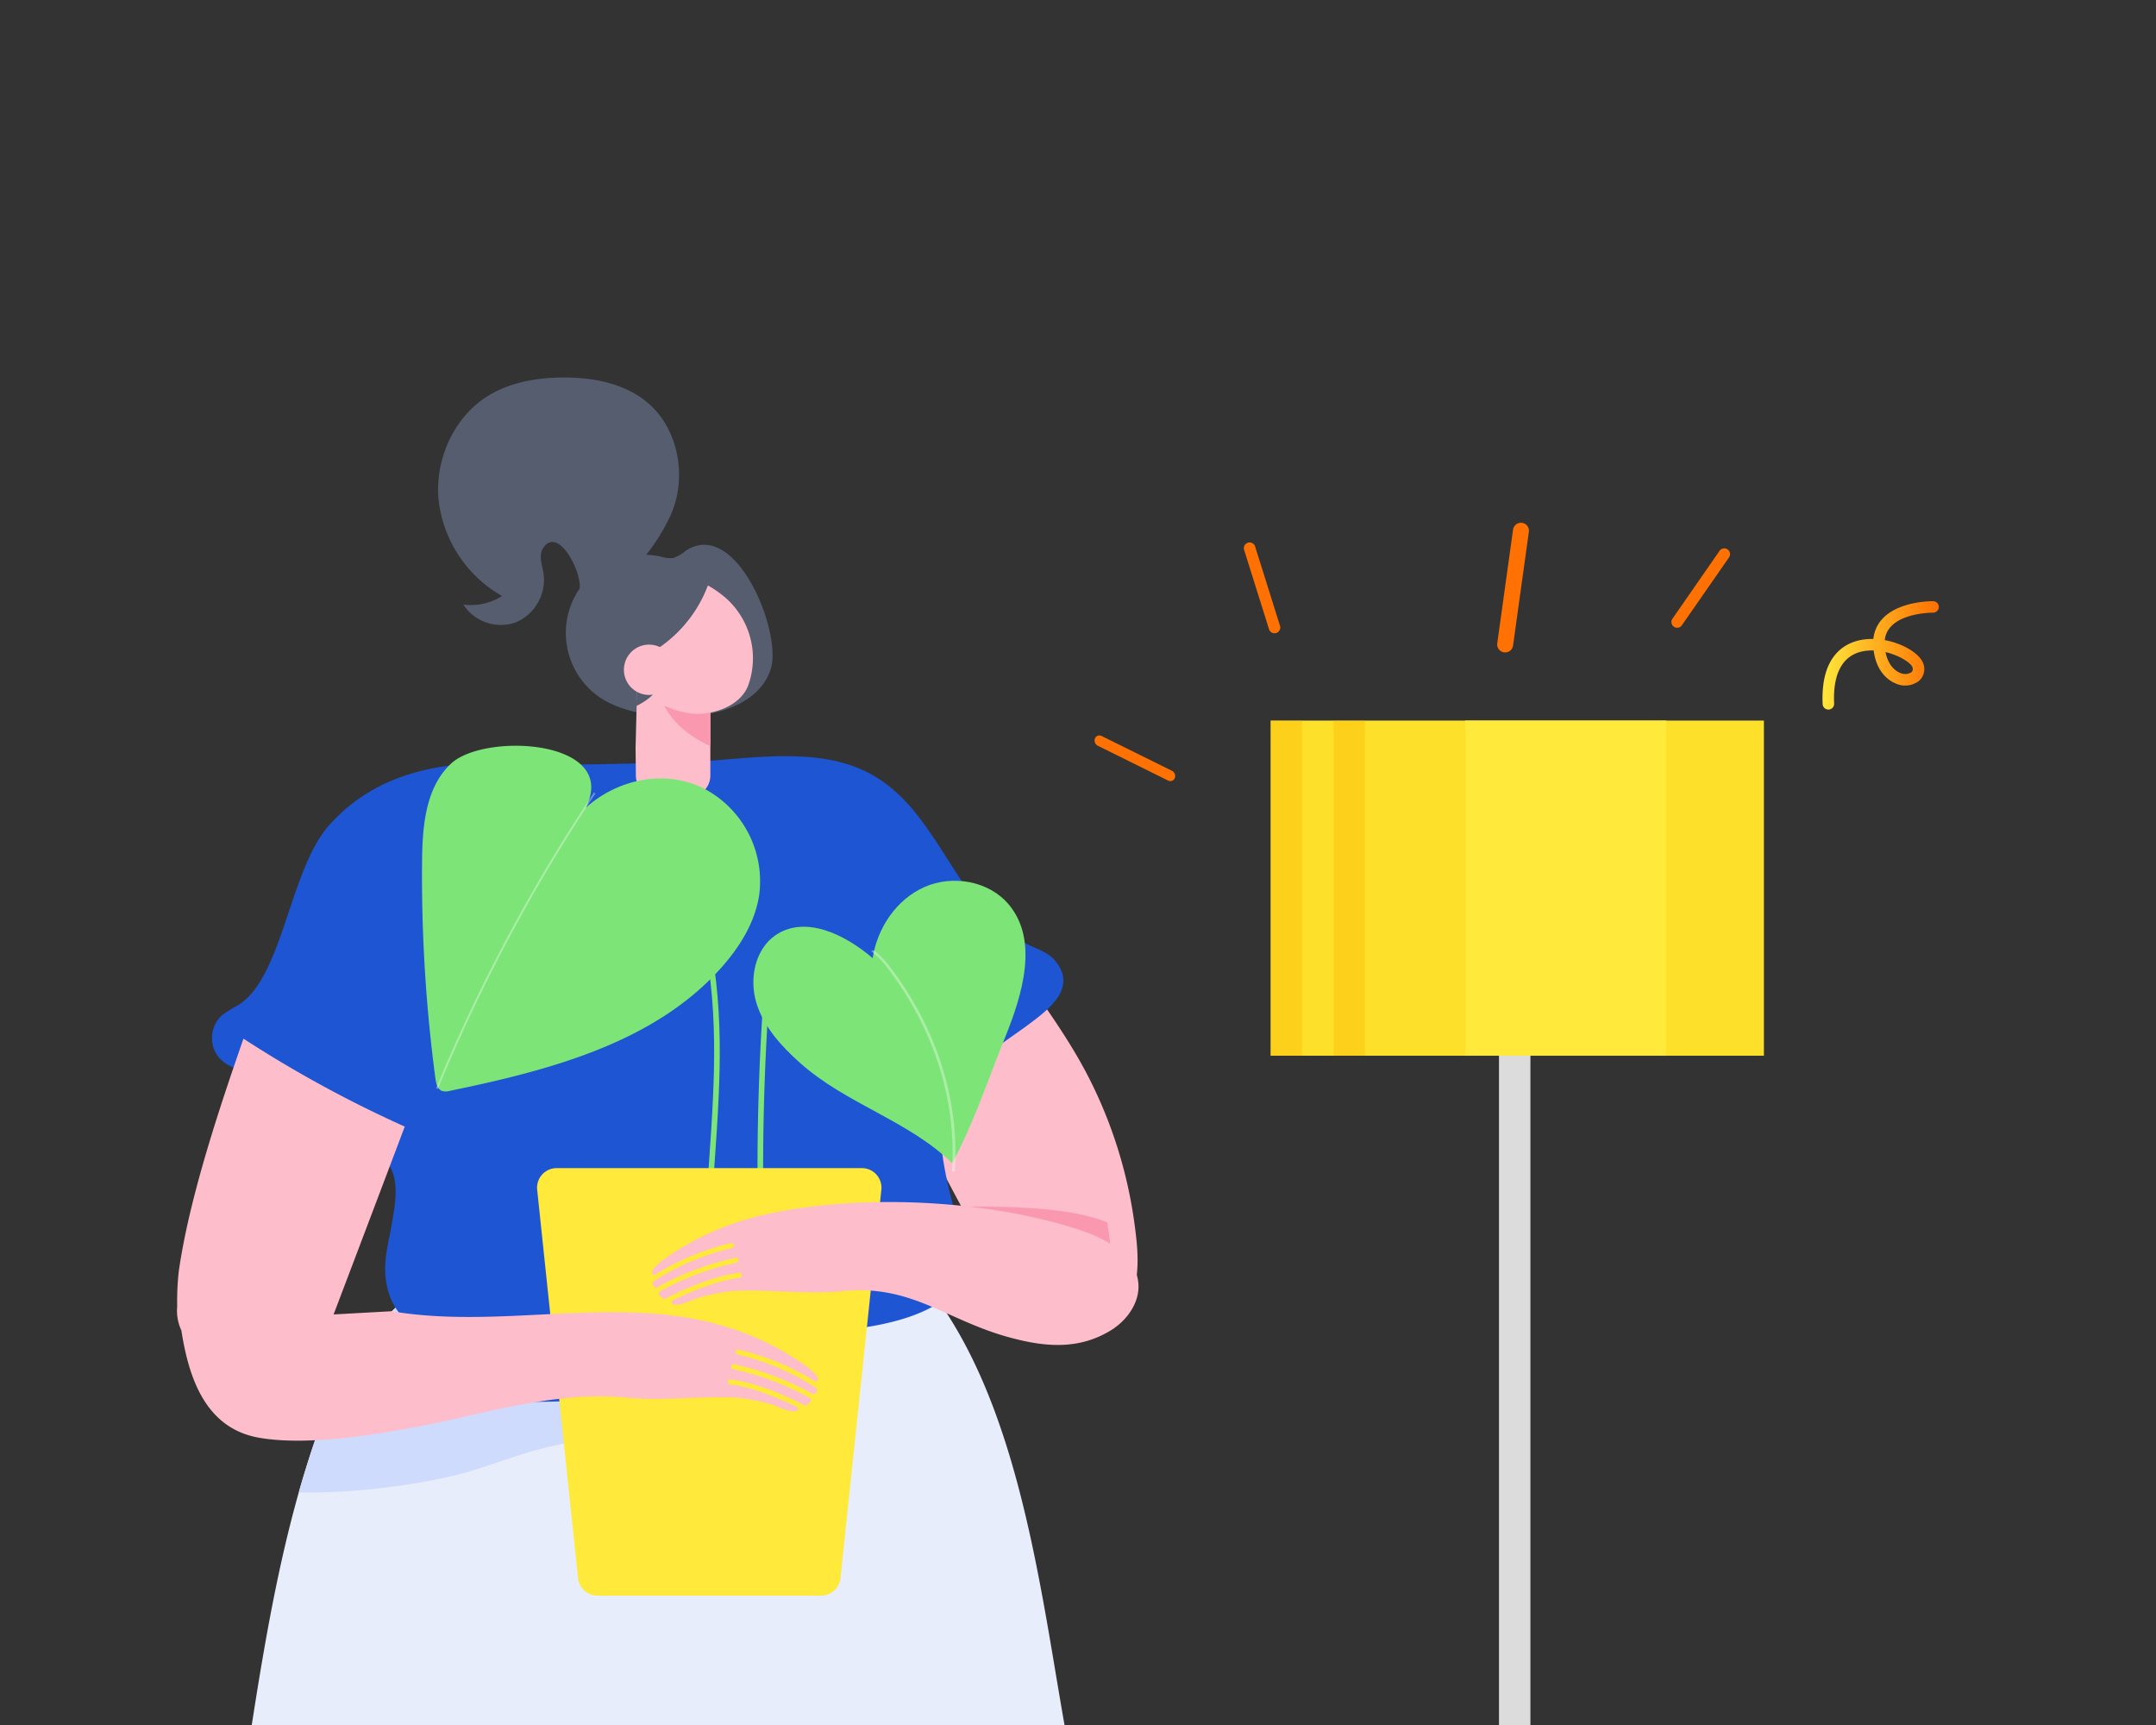 <svg id="Layer_1" data-name="Layer 1" xmlns="http://www.w3.org/2000/svg" xmlns:xlink="http://www.w3.org/1999/xlink" viewBox="0 0 500 400"><rect x="0" y="0" width="500" height="400" fill="#333333" stroke="none"/><defs><style>.cls-1{fill:none;}.cls-2{clip-path:url(#clip-path);}.cls-3{fill:#f998af;}.cls-4{fill:#0f0c26;}.cls-5{fill:#97a2f8;}.cls-6{fill:#febdcb;}.cls-7{fill:#e8edfb;}.cls-8{clip-path:url(#clip-path-2);}.cls-9{fill:#cfdbfc;}.cls-10{fill:#1d55d3;}.cls-11{fill:#565d6e;}.cls-12{fill:#7de577;}.cls-13{opacity:0.35;}.cls-14{fill:#fff;}.cls-15{fill:#ffe93b;}.cls-16{fill:#dcdcdc;}.cls-17{fill:#fce029;}.cls-18{fill:#ffb000;opacity:0.33;isolation:isolate;}.cls-19{fill:url(#linear-gradient);}.cls-20{fill:url(#linear-gradient-2);}.cls-21{fill:url(#linear-gradient-3);}.cls-22{fill:url(#linear-gradient-4);}.cls-23{fill:url(#linear-gradient-5);}</style><clipPath id="clip-path"><rect class="cls-1" x="13.12" y="-476.005" width="478" height="358"/></clipPath><clipPath id="clip-path-2"><rect class="cls-1" x="11" y="42.829" width="478" height="358"/></clipPath><linearGradient id="linear-gradient" x1="-1248.671" y1="980.735" x2="-1247.671" y2="980.735" gradientTransform="matrix(26.976, 0, 0, -25.133, 34106.227, 24800.632)" gradientUnits="userSpaceOnUse"><stop offset="0" stop-color="#ffe93b"/><stop offset="1" stop-color="#ff7102"/></linearGradient><linearGradient id="linear-gradient-2" x1="-1469.017" y1="984.469" x2="-1469.01" y2="984.469" gradientTransform="matrix(13.596, 0, 0, -18.414, 16691.196, 18264.674)" xlink:href="#linear-gradient"/><linearGradient id="linear-gradient-3" x1="-1555.288" y1="982.717" x2="-1555.27" y2="982.717" gradientTransform="matrix(8.443, 0, 0, -21.055, 9898.235, 20827.55)" xlink:href="#linear-gradient"/><linearGradient id="linear-gradient-4" x1="-1599.467" y1="979.052" x2="-1599.443" y2="979.052" gradientTransform="matrix(7.365, 0, 0, -30.078, 8556.537, 29584.451)" xlink:href="#linear-gradient"/><linearGradient id="linear-gradient-5" x1="-1415.501" y1="994.808" x2="-1415.498" y2="994.808" gradientTransform="matrix(18.692, 0, 0, -10.582, 23177.494, 10702.771)" xlink:href="#linear-gradient"/></defs><g id="Groupe_7082" data-name="Groupe 7082"><g id="Groupe_7128" data-name="Groupe 7128"><g id="Groupe_7081" data-name="Groupe 7081"><g class="cls-2"><g id="Groupe_7080" data-name="Groupe 7080"><g id="Groupe_7127" data-name="Groupe 7127"><g id="Groupe_7126" data-name="Groupe 7126"><path id="Tracé_8621-2" data-name="Tracé 8621-2" class="cls-3" d="M227.355,43.849q-4.482,17.076-8.961,34.144l-1.787,8.345c-19.117-1.447-47.313-4.379-70.08-6.094,1.388-17.945,3.868-35.637,5.9-53.4,1.358-.245,2.73-.459,4.1-.658,11.426-1.684,23.126-2.519,34.5-.506C198.628,27.04,213.838,34.496,227.355,43.849Z"/><path id="Tracé_8622-2" data-name="Tracé 8622-2" class="cls-4" d="M203.679,268.688l1.566,8.307h-60.874c.022-2.966-.067-8.212-.216-15.171h53.719A82.768,82.768,0,0,1,203.679,268.688Z"/><path id="Tracé_8623-2" data-name="Tracé 8623-2" class="cls-4" d="M357.691,274.284h-72.15c-.483,0-1.448-4.948-2.628-12.46h69.486A20.382,20.382,0,0,1,357.691,274.284Z"/><g id="Groupe_7081-2" data-name="Groupe 7081-2"><g id="Groupe_7080-2" data-name="Groupe 7080-2"><g id="Groupe_7079-2" data-name="Groupe 7079-2"><g id="Groupe_7078-2" data-name="Groupe 7078-2"><g id="Groupe_7077" data-name="Groupe 7077"><g id="Groupe_7076" data-name="Groupe 7076"><rect id="Rectangle_8876" data-name="Rectangle 8876" class="cls-5" x="110.268" y="274.588" width="287.921" height="1.878"/></g></g></g></g></g></g><g id="Groupe_7125" data-name="Groupe 7125"><path id="Tracé_8625-2" data-name="Tracé 8625-2" class="cls-6" d="M270.691,269.284h-72.15c-.483,0-1.448-4.948-2.628-12.46-3.549-22.508-9.094-68.028-9.711-72.269-7.253-49.841-17.141-89.786-21.929-139.758-.676-7.1-1.106-14.669-1.433-22.494-.8-19.084-1.017-39.647-2.836-58.345-.6-6.179-1.373-12.147-2.4-17.794q-2.349-12.942-4.706-25.889-4.576-25.173-9.154-50.336c-3.882-21.358-15.552-52.53-5.478-73.283,2.168-4.466,6.4-7.928,11.826-10.5.186-.087.371-.175.564-.262,18.173-8.3,49.041-6.995,61.468-.2,21.856,11.955,26.243,49.477,26.213,70.755q-.056,38.277-.208,76.554-.167,48.09-.453,96.191-.59,103.954-1.425,207.918l25.048,16.227a20.642,20.642,0,0,1,9.39,15.943Z"/><path id="Tracé_8626-2" data-name="Tracé 8626-2" class="cls-6" d="M171.726-92.299q-.726,5.592-1.67,11.155h-.007c-2.551,15.173-6.185,30.163-10.046,45.1q-1.545,6.006-3.136,12-5.776,22.017-11.559,44.047-2.479,9.429-4.953,18.849-4.482,17.076-8.961,34.144l-1.787,8.345-32.516,152.05a41.082,41.082,0,0,0,5.92,14.026,81.252,81.252,0,0,0,7.862,9.409,81.577,81.577,0,0,1,5.8,6.859l1.567,8.307h-60.866c.015-2.963-.07-8.207-.219-15.166-.725-34.277.695-110.128,1.334-159.577.094-7.4.476-14.722,1.038-22,1.388-17.945,3.868-35.637,5.9-53.4q.656-5.74,1.233-11.506c.265-2.534.491-5.069.71-7.61,1.591-18.895,3.049-37.8,4.484-56.706q1.62-21.27,3.237-42.545c2.87-36.863,5.421-94.717,36.55-121.29,15.771-13.466,28.991-8.306,39.021,3.7,11.981,14.354,19.406,38.478,21.153,52.3A273.239,273.239,0,0,1,171.726-92.299Z"/><path id="Tracé_8627-2" data-name="Tracé 8627-2" class="cls-7" d="M285.313,56.69a14.901,14.901,0,0,1-.679,3.978c-8.343,25.224-79.635,26.464-101.643,26.705-22.721.25-47.282-.71-65.627-4.664-7.776-1.67-14.437-3.885-19.366-6.778a200.521,200.521,0,0,0-39.358-17.308c-8.5-2.777-25.887-1.217-32.6-5.077-16.848-9.672,5.561-34.811,9.211-48.4.866-3.252,1.74-6.645,2.621-10.108,3.83-15.217,7.636-32.158,11.1-48.538,1.131-5.327,2.223-10.6,3.268-15.731,6.934-33.976,9.695-70.01,19.172-103.557q1.5-5.277,3.221-10.467c4.43-13.268,12.113-27.985,23.969-36.113a41.251,41.251,0,0,1,8.8-4.485c8.526-3.26,17.527-4.594,25.591-10.974l14.921-11.809c9.75-7.713,40.5,4.244,49.77,9.313,41.3,22.612,44.973,87.989,53.108,128.04q8.669,42.609,17.323,85.22,4.329,21.3,8.665,42.609C278.613,27.605,285.891,45.708,285.313,56.69Z"/></g></g></g></g></g></g></g></g><g id="Groupe_7128-2" data-name="Groupe 7128"><g id="Groupe_7077-2" data-name="Groupe 7077"><g class="cls-8"><g id="Groupe_7076-2" data-name="Groupe 7076"><g id="Groupe_7127-2" data-name="Groupe 7127"><g id="Groupe_7126-2" data-name="Groupe 7126"><g id="Groupe_7125-2" data-name="Groupe 7125"><path id="Tracé_8624" data-name="Tracé 8624" class="cls-6" d="M260.21,303.714a10.355,10.355,0,0,1-3.21,2.169,13.201,13.201,0,0,1-2.8.839,18.211,18.211,0,0,1-12.289-2.463,28.271,28.271,0,0,1-6.021-4.628c-4.965-4.98-8.462-11.473-11.884-17.86-1.348-2.524-2.7-5.04-4.036-7.571-5.819-10.941-11.48-21.987-16.295-33.474a75.912,75.912,0,0,0,22.907-10.589,90.675,90.675,0,0,0,8.739-6.77c5.744,8.215,11.735,16.251,16.5,25.2a105.817,105.817,0,0,1,10.775,31.871q.618,3.672.989,7.392C264.134,293.447,263.971,299.907,260.21,303.714Z"/><path id="Tracé_8625" data-name="Tracé 8625" class="cls-6" d="M268.571,788.118h-72.15c-.483,0-1.448-4.948-2.628-12.46-3.549-22.508-9.094-68.028-9.711-72.269-7.253-49.841-17.141-89.786-21.929-139.758-.676-7.1-1.106-14.669-1.433-22.494-.8-19.084-1.017-39.647-2.836-58.345-.6-6.179-1.373-12.147-2.4-17.794q-2.349-12.942-4.706-25.889-4.576-25.173-9.154-50.336c-3.882-21.358-15.552-52.53-5.478-73.283,2.168-4.466,6.4-7.928,11.826-10.5.186-.087.371-.175.564-.262,18.173-8.3,49.041-6.995,61.468-.2,21.856,11.955,26.243,49.477,26.213,70.755q-.056,38.277-.208,76.554-.167,48.09-.453,96.191-.59,103.954-1.425,207.918l25.048,16.227a20.642,20.642,0,0,1,9.39,15.943Z"/><path id="Tracé_8626" data-name="Tracé 8626" class="cls-6" d="M169.606,426.535q-.726,5.592-1.67,11.155h-.007c-2.551,15.173-6.185,30.163-10.046,45.1q-1.545,6.006-3.136,12-5.776,22.017-11.559,44.047-2.479,9.429-4.953,18.849-4.482,17.076-8.961,34.144l-1.787,8.345L94.971,752.225a41.082,41.082,0,0,0,5.92,14.026,81.249,81.249,0,0,0,7.862,9.409,81.579,81.579,0,0,1,5.8,6.859l1.567,8.307H55.254c.015-2.963-.07-8.207-.219-15.166-.725-34.277.695-110.128,1.334-159.577.094-7.4.476-14.722,1.038-22,1.388-17.945,3.868-35.637,5.9-53.4q.656-5.74,1.233-11.506c.265-2.534.491-5.069.71-7.61,1.591-18.895,3.049-37.8,4.484-56.706q1.62-21.27,3.237-42.545c2.87-36.863,5.421-94.717,36.55-121.29,15.771-13.466,28.991-8.306,39.021,3.7,11.981,14.354,19.406,38.478,21.153,52.3A273.238,273.238,0,0,1,169.606,426.535Z"/><path id="Tracé_8627" data-name="Tracé 8627" class="cls-7" d="M283.193,575.524a14.901,14.901,0,0,1-.679,3.978c-8.343,25.224-79.635,26.464-101.643,26.705-22.721.25-47.282-.71-65.627-4.664-7.776-1.67-14.437-3.885-19.366-6.778a200.522,200.522,0,0,0-39.358-17.308c-8.5-2.777-25.887-1.217-32.6-5.077-16.848-9.672,5.561-34.811,9.211-48.4.866-3.252,1.74-6.645,2.621-10.108,3.83-15.217,7.636-32.158,11.1-48.538,1.131-5.327,2.223-10.6,3.268-15.731,6.934-33.976,9.695-70.01,19.172-103.557q1.5-5.277,3.221-10.467c4.43-13.268,12.113-27.985,23.969-36.113a41.251,41.251,0,0,1,8.8-4.485c8.526-3.26,17.527-4.594,25.591-10.974l14.921-11.809c9.75-7.713,40.5,4.244,49.77,9.313,41.3,22.612,44.973,87.989,53.108,128.04q8.669,42.609,17.323,85.22,4.329,21.3,8.665,42.609C276.493,546.439,283.771,564.542,283.193,575.524Z"/><path id="Tracé_8628" data-name="Tracé 8628" class="cls-9" d="M186.344,335.507c-6.326,1.662-18.3-3.15-25.123-3.345a124.719,124.719,0,0,0-36.721,4.048c-1.381.39-2.746.8-4.111,1.24-4.079,1.3-8.1,2.753-12.214,3.954-6.669,1.95-23.431,5.023-38.881,4.641q1.5-5.277,3.221-10.467c4.43-13.268,12.113-27.985,23.969-36.113a41.252,41.252,0,0,1,8.8-4.485c7.161.047,14.328.46,21.286.944,18.851,1.3,47.57,1.053,62.3,14.78C196.686,317.993,198.987,332.207,186.344,335.507Z"/><path id="Tracé_8629" data-name="Tracé 8629" class="cls-10" d="M206.033,291.647c-1.112,4.141-5,9.126-12.668,15.169-24.763,19.515-61.347,18.8-91.021,17.933-3.557-.1-7.234-.239-10.438-1.789a12.979,12.979,0,0,1-2.727-1.768c19.141-25.117,43.262-41.609,43.262-41.609l14.325-11.337C164.883,271.683,210.788,273.955,206.033,291.647Z"/><path id="Tracé_8630" data-name="Tracé 8630" class="cls-10" d="M244.565,222.62c-1.363-1.574-3.408-2.332-5.3-3.194a29.812,29.812,0,0,1-3.524-1.9c-15.74-9.919-18.817-32.186-36.794-39.451-12.6-5.1-28.411-1.528-41.621-1.281-13.225.247-26.457.853-39.711.277-15.507-.672-30.521,2.255-41.229,14.221-9.311,10.4-10.7,35.22-21.131,41.781a31.38,31.38,0,0,0-3.678,2.254,7.217,7.217,0,0,0-1.371,9.128c3.53,5.461,12.1,3.028,16.929,9.8,1.857,2.6,3.676,5.24,5.554,7.822,3.785,5.2,10.462,2.3,15.057,5.513,5.555,3.879,4.045,11.006,2.972,17.008-.589,3.3-1.465,6.582-1.394,9.931.531,24.717,40.657,18.591,55.874,16.89q22.221-1.078,44.423-2.493c9.925-.638,32.045-2.623,34.447-15.625.439-2.38-.372-4.789-1.08-7.1-2.379-7.779-7.205-23.97-3.492-31.816,2.948-6.23,13.544-12.727,18.98-16.777C243.339,233.983,250.038,228.945,244.565,222.62Z"/><g id="Groupe_7083" data-name="Groupe 7083"><g id="Groupe_7082-2" data-name="Groupe 7082"><path id="Tracé_8631" data-name="Tracé 8631" class="cls-11" d="M179.061,153.661a8.366,8.366,0,0,1-.309,1.451c-4.308,13.643-29.93,13.287-39.673,6.588a18.121,18.121,0,0,1,14.221-32.617,6.787,6.787,0,0,0,2.872.3,9.019,9.019,0,0,0,2.839-1.662C170.127,120.39,180.319,143.983,179.061,153.661Z"/></g></g><g id="Groupe_7090" data-name="Groupe 7090"><g id="Groupe_7089" data-name="Groupe 7089"><g id="Groupe_7088" data-name="Groupe 7088"><g id="Groupe_7087" data-name="Groupe 7087"><g id="Groupe_7086" data-name="Groupe 7086"><g id="Groupe_7085" data-name="Groupe 7085"><g id="Groupe_7084" data-name="Groupe 7084"><path id="Tracé_8632" data-name="Tracé 8632" class="cls-6" d="M147.4,173.302l.065,6.58a4.967,4.967,0,0,0,4.965,4.914h7.343a4.965,4.965,0,0,0,4.965-4.963v-24.459l-8.685-2.012-.623-.144h-.014l-5.262-1.209-.029.369-.383,4.075-.29,3.083-.565-3.213-.926-5.248-.13,5.088-.246,9.677Z"/></g></g></g></g></g></g></g><g id="Groupe_7097" data-name="Groupe 7097"><g id="Groupe_7096" data-name="Groupe 7096"><g id="Groupe_7095" data-name="Groupe 7095"><g id="Groupe_7094" data-name="Groupe 7094"><g id="Groupe_7093" data-name="Groupe 7093"><g id="Groupe_7092" data-name="Groupe 7092"><g id="Groupe_7091" data-name="Groupe 7091"><path id="Tracé_8633" data-name="Tracé 8633" class="cls-3" d="M152.782,159.307a12.773,12.773,0,0,0,1.325,4.408c1.882,3.763,5.667,7.02,10.632,9.3v-11.966Z"/></g></g></g></g></g></g></g><g id="Groupe_7104" data-name="Groupe 7104"><g id="Groupe_7103" data-name="Groupe 7103"><g id="Groupe_7102" data-name="Groupe 7102"><g id="Groupe_7101" data-name="Groupe 7101"><g id="Groupe_7100" data-name="Groupe 7100"><g id="Groupe_7099" data-name="Groupe 7099"><g id="Groupe_7098" data-name="Groupe 7098"><path id="Tracé_8634" data-name="Tracé 8634" class="cls-6" d="M148.3,152.857l-.007-.1a30.531,30.531,0,0,0,15.879-17,25.394,25.394,0,0,1,4.248,3c.145.137.29.261.434.4a17.449,17.449,0,0,1,2.42,2.846,18.6,18.6,0,0,1,2.2,17.051c-1.92,4.8-8.313,6.87-13.021,6.418a21.338,21.338,0,0,1-9.858-3.892c-.234-.349-.458-.7-.7-1.045-.28-.393-.571-.788-.867-1.179-.434-1.988-.45-5.024-1.247-5.932A2.438,2.438,0,0,1,148.3,152.857Z"/></g></g></g></g></g></g></g><g id="Groupe_7111" data-name="Groupe 7111"><g id="Groupe_7110" data-name="Groupe 7110"><g id="Groupe_7109" data-name="Groupe 7109"><g id="Groupe_7108" data-name="Groupe 7108"><g id="Groupe_7107" data-name="Groupe 7107"><g id="Groupe_7106" data-name="Groupe 7106"><g id="Groupe_7105" data-name="Groupe 7105"><path id="Tracé_8635" data-name="Tracé 8635" class="cls-11" d="M147.586,163.695c4.169-1.975,6.63-5.276,6.333-8.757h-.036l-4.14-.63-.855-.13-1.056-.159Z"/></g></g></g></g></g></g></g><g id="Groupe_7118" data-name="Groupe 7118"><g id="Groupe_7117" data-name="Groupe 7117"><g id="Groupe_7116" data-name="Groupe 7116"><g id="Groupe_7115" data-name="Groupe 7115"><g id="Groupe_7114" data-name="Groupe 7114"><g id="Groupe_7113" data-name="Groupe 7113"><g id="Groupe_7112" data-name="Groupe 7112"><path id="Tracé_8636" data-name="Tracé 8636" class="cls-6" d="M144.691,155.315a5.834,5.834,0,1,0,0-.006Z"/></g></g></g></g></g></g></g><path id="Tracé_8637" data-name="Tracé 8637" class="cls-11" d="M125.934,127.151c-1.048,1.644-.228,3.788.1,5.722a10.748,10.748,0,0,1-6.352,11.425,10.362,10.362,0,0,1-12.22-4.1,13.649,13.649,0,0,0,8.978-1.991,29.418,29.418,0,0,1-14.73-22.307c-.882-9.287,3.485-19.039,11.244-23.96,5.209-3.3,11.51-4.368,17.642-4.4,7.01-.039,14.384,1.35,19.744,5.967,7.112,6.125,9.074,17.381,5.16,26-3.63,7.994-12.3,19.3-21.164,17.626C135.448,133.394,129.5,121.561,125.934,127.151Z"/><g id="Groupe_7119" data-name="Groupe 7119"><path id="Tracé_8638" data-name="Tracé 8638" class="cls-12" d="M104.613,177.06c-5.908,5.5-6.651,14.46-6.73,22.528a356.506,356.506,0,0,0,3.094,50.5c.149,1.126.45,2.447,1.5,2.872a3.272,3.272,0,0,0,1.873-.016c23.01-4.756,47.418-11.083,63.013-28.658,4.193-4.725,7.671-10.325,8.676-16.562a24.269,24.269,0,0,0-13.018-24.993c-9.062-4.385-19.89-1.976-27.193,4.583C143.8,171.494,112.447,169.771,104.613,177.06Z"/></g><g id="Groupe_7120" data-name="Groupe 7120"><path id="Tracé_8639" data-name="Tracé 8639" class="cls-12" d="M185.517,246.453c-4.357-3.884-8.467-8.406-10.134-14s-.258-12.452,4.6-15.683c6.89-4.578,16.136.015,22.4,5.417,1.068-7.028,5.534-13.651,12.04-16.514s14.891-1.41,19.481,4.018c7.017,8.3,3.257,20.844-.832,30.916-3.919,9.654-7.314,20.059-12.264,29.117C210.671,259.812,196.334,256.097,185.517,246.453Z"/></g><g id="Groupe_7121" data-name="Groupe 7121" class="cls-13"><path id="Tracé_8640" data-name="Tracé 8640" class="cls-14" d="M101.523,252.521l-.4-.167a396.766,396.766,0,0,1,36.62-68.6l.362.241A396.3,396.3,0,0,0,101.523,252.521Z"/></g><g id="Groupe_7122" data-name="Groupe 7122" class="cls-13"><path id="Tracé_8641" data-name="Tracé 8641" class="cls-14" d="M206,224.683c10.7,14.113,15.923,30.772,14.766,46.973.219.013.434.032.65.048,1.169-16.3-4.086-33.062-14.85-47.261a19.8,19.8,0,0,0-3.975-4.129c-.206.083-.411.166-.617.245A18.555,18.555,0,0,1,206,224.683Z"/></g><g id="Groupe_7123" data-name="Groupe 7123"><path id="Tracé_8642" data-name="Tracé 8642" class="cls-12" d="M163.718,309.362c-1.153-13.13-.22-26.5.683-39.422.365-5.224.742-10.627.975-15.934.7-15.77.406-36.143-8.072-53.866-1.639-3.426-4.023-7.653-7.955-9.955-3.438-2.013-8.63-2.155-11.369,1.091l-1-.842c3.182-3.77,9.122-3.659,13.025-1.375,4.238,2.481,6.754,6.924,8.473,10.518,8.6,17.984,8.9,38.565,8.2,54.486-.234,5.324-.612,10.736-.978,15.968-.9,12.876-1.828,26.19-.685,39.218Z"/></g><g id="Groupe_7124" data-name="Groupe 7124"><path id="Tracé_8643" data-name="Tracé 8643" class="cls-12" d="M176.733,306.22l-.185-3.343a576.473,576.473,0,0,1,.234-67.451c.258-4.146.619-7.842,2.428-11.1a14.089,14.089,0,0,1,21.175-3.122l-.909.936a12.788,12.788,0,0,0-19.126,2.819c-1.676,3.016-2.018,6.559-2.266,10.544a575.563,575.563,0,0,0-.41,63.932l.176-.515,1.234.423Z"/></g><path id="Tracé_8644" data-name="Tracé 8644" class="cls-15" d="M190.4,370.007H138.571a4.541,4.541,0,0,1-4.515-4.065l-9.48-90.058a4.541,4.541,0,0,1,4.041-4.991,4.428,4.428,0,0,1,.475-.025h70.789a4.541,4.541,0,0,1,4.541,4.541h0a4.446,4.446,0,0,1-.025.475l-9.48,90.058A4.54,4.54,0,0,1,190.4,370.007Z"/><path id="Tracé_8645" data-name="Tracé 8645" class="cls-6" d="M171.344,312.97a59.394,59.394,0,0,1,17.478,7.226.537.537,0,0,0,.839-.569c-.009-.028-.019-.055-.03-.082-.345-.922-2.022-2.277-2.771-2.816a62.692,62.692,0,0,0-17.9-8.882c-1.9-.6-3.8-1.115-5.684-1.534-23.744-5.259-48.162,1.81-72.5-2.259l-13.41.745s9.835-25.882,16.5-43.559a277.534,277.534,0,0,1-37.407-20.393c-5.317,15.341-12.6,36.841-15.021,54.113a64.387,64.387,0,0,0-.345,8.013,10.735,10.735,0,0,0,.876,5.334,1.067,1.067,0,0,0,.083.131c1.721,11.149,5.632,22.842,18.141,24.97,11.45,1.947,27.6-.823,38.966-3.025.27-.052.539-.112.809-.172,14.67-3.07,30.044-7.623,45.313-6.118,8.32.824,16.834-.4,25.207-.037l.307.022a43.135,43.135,0,0,1,8.064,1.565c1.731.472,3.962,1.932,5.8,1.565a.52.52,0,0,0,.075-.988c-4.748-2.322-10.349-4.538-15.4-5.212a.622.622,0,0,1-.554-.652.587.587,0,0,1,.663-.5l.001 0h.01c5.691.757,12,3.385,17.111,5.983a.568.568,0,0,0,.637-.074,9.678,9.678,0,0,0,.756-.787.526.526,0,0,0-.074-.739.568.568,0,0,0-.083-.055,64.922,64.922,0,0,0-17.771-6.687.611.611,0,0,1-.471-.7.594.594,0,0,1,.721-.429h.005a66.341,66.341,0,0,1,18.152,6.852.569.569,0,0,0,.782-.191l0-.001.018-.032a4.708,4.708,0,0,0,.217-.532.538.538,0,0,0-.225-.644,58.308,58.308,0,0,0-18.137-7.728.611.611,0,0,1-.472-.7.585.585,0,0,1,.7-.437Z"/><path id="Tracé_8646" data-name="Tracé 8646" class="cls-3" d="M254.712,303.99a8.941,8.941,0,0,1-2.774,1.917,33.417,33.417,0,0,1-11.922-1.144c-.375-.092-.744-.185-1.106-.291a24.387,24.387,0,0,1-5.2-4.084c-4.287-4.394-7.306-10.124-10.261-15.761-1.163-2.227-5.449-2.582-6.6-4.816,11.936-.027,27.122-.378,37.175,2.668a28.607,28.607,0,0,1,2.742.972q.532,3.24.853,6.522C258.1,294.93,257.957,300.626,254.712,303.99Z"/><path id="Tracé_8647" data-name="Tracé 8647" class="cls-6" d="M169.5,288.259a59.4,59.4,0,0,0-17.476,7.224.537.537,0,0,1-.839-.569c.009-.028.019-.055.03-.082.344-.921,2.022-2.277,2.771-2.816a62.7,62.7,0,0,1,17.9-8.881c1.9-.6,3.8-1.116,5.683-1.535,21.985-4.887,51.761-3.454,73.236,3.741,6.063,2.032,12.726,5.946,13.2,12.322.334,4.454-2.708,8.615-6.535,10.917-7.632,4.591-15.6,3.707-23.778,1.429-14.33-3.993-22.444-12.185-38.132-10.632-8.32.824-16.834-.4-25.206-.037l-.307.022a43.064,43.064,0,0,0-8.065,1.566c-1.73.471-3.961,1.931-5.8,1.565a.521.521,0,0,1-.076-.989c4.748-2.321,10.35-4.538,15.4-5.212a.623.623,0,0,0,.555-.651.588.588,0,0,0-.664-.5l-.001 0h-.01c-5.69.757-12,3.385-17.111,5.983a.568.568,0,0,1-.637-.074,9.688,9.688,0,0,1-.756-.787.526.526,0,0,1,.074-.739.569.569,0,0,1,.083-.055,64.986,64.986,0,0,1,17.771-6.687.611.611,0,0,0,.472-.7.594.594,0,0,0-.722-.429h0a66.36,66.36,0,0,0-18.16,6.86.569.569,0,0,1-.781-.19l-.019-.034a4.912,4.912,0,0,1-.218-.532.541.541,0,0,1,.225-.644,58.363,58.363,0,0,1,18.138-7.728.611.611,0,0,0,.471-.7.586.586,0,0,0-.71-.428l-0.0 0Z"/></g></g><g id="Groupe_7076-2-2" data-name="Groupe 7076-2-2"><rect id="Rectangle_8876-2-2" data-name="Rectangle 8876-2-2" class="cls-16" x="347.629" y="187.736" width="7.293" height="287.549"/><rect id="Rectangle_8877-2" data-name="Rectangle 8877-2" class="cls-17" x="294.677" y="167.089" width="114.391" height="77.715"/><rect id="Rectangle_8878" data-name="Rectangle 8878" class="cls-15" x="339.805" y="167.089" width="46.632" height="77.715"/><rect id="Rectangle_8879" data-name="Rectangle 8879" class="cls-18" x="294.677" y="167.089" width="7.293" height="77.715"/><rect id="Rectangle_8880" data-name="Rectangle 8880" class="cls-18" x="309.264" y="167.089" width="7.293" height="77.715"/></g><g id="Groupe_7064" data-name="Groupe 7064"><g id="Groupe_5162" data-name="Groupe 5162"><path id="Tracé_6434" data-name="Tracé 6434" class="cls-19" d="M422.87,158.633a25.71,25.71,0,0,0-.175,4.674,1.333,1.333,0,0,0,2.662-.128c-.344-7.324,2.167-11.561,7.261-12.254a11.388,11.388,0,0,1,1.9-.094c.7,5.287,3.759,7.1,5.083,7.643a5.3,5.3,0,0,0,5.387-.546,3.641,3.641,0,0,0,1.154-3.711c-.545-2.4-4.52-4.954-9.038-5.781a5.333,5.333,0,0,1,1.42-3.145c3.035-3.275,9.72-3.221,9.788-3.22a1.332,1.332,0,0,0,.04-2.663c-.322,0-7.928-.077-11.777,4.065a7.983,7.983,0,0,0-2.122,4.691,14.08,14.08,0,0,0-2.191.12C429.011,148.726,423.946,150.707,422.87,158.633Zm20.708-3.307a.856.856,0,0,1-.318.568,2.7,2.7,0,0,1-2.649.115c-.83-.341-2.676-1.461-3.335-4.8,3.335.785,6.037,2.592,6.267,3.6a1.429,1.429,0,0,1,.032.517Z"/></g><g id="Groupe_5163" data-name="Groupe 5163"><path id="Tracé_6435" data-name="Tracé 6435" class="cls-20" d="M389.483,145.461a1.335,1.335,0,0,1-1.626-1.986l10.943-15.768a1.335,1.335,0,0,1,2.193,1.522l-10.943,15.754A1.326,1.326,0,0,1,389.483,145.461Z"/></g><g id="Groupe_5164" data-name="Groupe 5164"><path id="Tracé_6436" data-name="Tracé 6436" class="cls-21" d="M296.864,145.841a1.335,1.335,0,0,1-2.565.067l-5.746-18.309a1.335,1.335,0,1,1,2.493-.956c.012.032.023.064.033.1s.013.04.019.06l5.748,18.307A1.319,1.319,0,0,1,296.864,145.841Z"/></g><g id="Groupe_5165" data-name="Groupe 5165"><path id="Tracé_6437" data-name="Tracé 6437" class="cls-22" d="M350.484,150.623a1.851,1.851,0,0,1-3.255-1.44l3.66-26.341a1.85,1.85,0,0,1,3.674.437l-.004.032-.006.044-3.658,26.334A1.843,1.843,0,0,1,350.484,150.623Z"/></g><g id="Groupe_5166" data-name="Groupe 5166"><path id="Tracé_6438" data-name="Tracé 6438" class="cls-23" d="M272.3,179.196a1.327,1.327,0,0,1,.154,1.222,1.125,1.125,0,0,1-1.462.623,1.27,1.27,0,0,1-.118-.056l-16.265-8.052a1.367,1.367,0,0,1-.683-1.688,1.122,1.122,0,0,1,1.459-.624l.002.001h0a1.073,1.073,0,0,1,.119.056l16.268,8.052A1.382,1.382,0,0,1,272.3,179.196Z"/></g></g></g></g></g></g></g></svg>